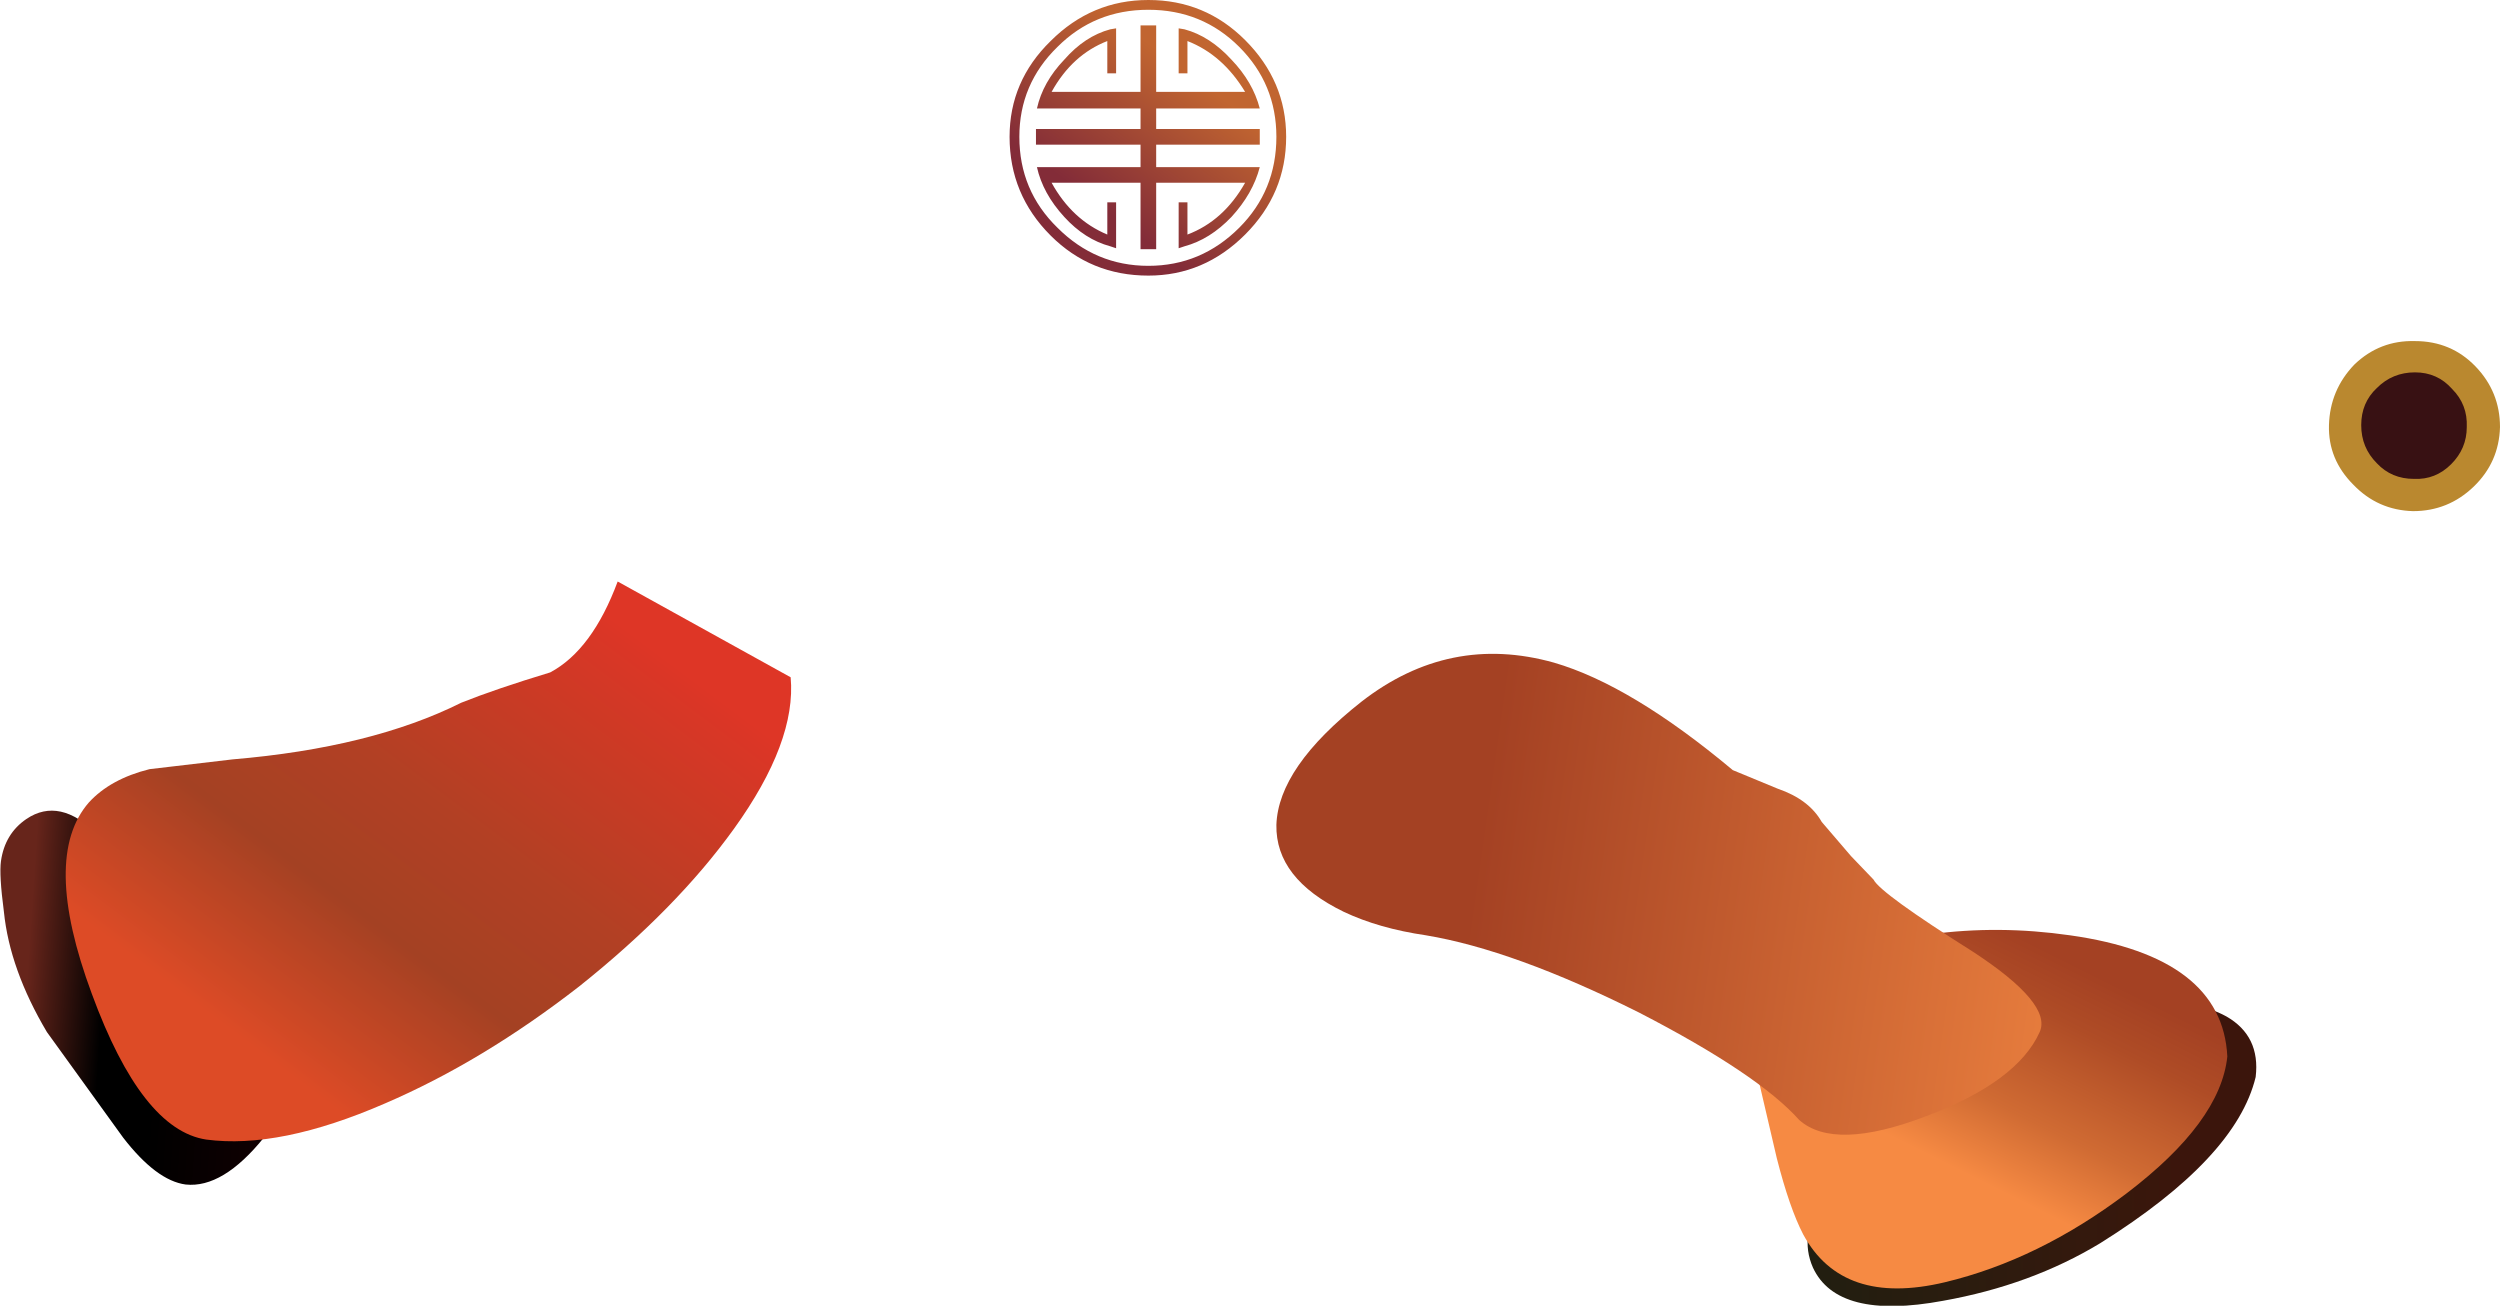 <?xml version="1.0" encoding="UTF-8" standalone="no"?>
<svg xmlns:xlink="http://www.w3.org/1999/xlink" height="66.8px" width="127.9px" xmlns="http://www.w3.org/2000/svg">
  <g transform="matrix(1.0, 0.0, 0.0, 1.0, -11.75, -75.65)">
    <path d="M130.9 97.4 Q130.95 95.6 132.2 94.3 133.5 93.05 135.3 93.1 137.15 93.1 138.4 94.4 139.65 95.7 139.65 97.5 139.6 99.3 138.3 100.55 137.0 101.8 135.2 101.8 133.4 101.75 132.15 100.45 130.85 99.15 130.9 97.4" fill="#ba882f" fill-rule="evenodd" stroke="none"/>
    <path d="M132.55 97.4 Q132.55 96.25 133.35 95.5 134.15 94.7 135.3 94.7 136.45 94.7 137.2 95.55 138.0 96.35 137.95 97.5 137.95 98.6 137.15 99.4 136.35 100.2 135.25 100.15 134.1 100.15 133.35 99.35 132.55 98.55 132.55 97.4" fill="#381113" fill-rule="evenodd" stroke="none"/>
    <path d="M127.15 130.75 Q126.15 134.9 119.2 139.25 115.65 141.4 111.15 142.2 105.75 143.2 104.5 140.5 103.75 138.8 105.05 136.9 105.85 135.8 107.8 134.2 111.55 131.15 115.8 129.6 L118.9 128.3 Q120.8 127.5 122.1 127.2 124.0 126.75 125.65 127.65 127.4 128.65 127.15 130.75" fill="url(#gradient0)" fill-rule="evenodd" stroke="none"/>
    <path d="M103.6 125.4 Q110.35 122.45 117.65 123.5 125.45 124.6 125.7 129.7 125.35 133.05 120.55 136.7 116.05 140.1 111.25 141.25 106.0 142.5 104.0 138.8 103.3 137.45 102.65 134.9 L101.6 130.4 103.6 125.4" fill="url(#gradient1)" fill-rule="evenodd" stroke="none"/>
    <path d="M110.3 132.75 Q105.6 134.55 103.8 132.95 101.7 130.6 95.6 127.45 89.2 124.25 84.7 123.5 82.3 123.15 80.5 122.3 77.0 120.6 77.05 117.85 77.15 114.9 81.4 111.55 85.9 108.05 91.25 109.55 95.2 110.7 100.4 115.05 L102.7 116.0 Q104.3 116.55 104.95 117.7 L106.45 119.45 107.6 120.65 Q107.95 121.35 112.7 124.35 116.75 127.0 116.1 128.45 114.95 131.0 110.3 132.75" fill="url(#gradient2)" fill-rule="evenodd" stroke="none"/>
    <path d="M70.1 76.95 L70.9 76.95 70.9 80.35 75.45 80.35 Q74.3 78.45 72.5 77.75 L72.5 79.4 72.05 79.4 72.05 77.1 72.35 77.15 Q73.65 77.5 74.75 78.7 75.85 79.85 76.2 81.2 L70.9 81.2 70.9 82.25 76.2 82.25 76.2 83.05 70.9 83.05 70.9 84.2 76.2 84.2 Q75.85 85.55 74.75 86.75 73.65 87.9 72.35 88.25 L72.05 88.35 72.05 86.0 72.5 86.0 72.5 87.65 Q74.35 86.95 75.45 85.0 L70.9 85.0 70.9 88.4 70.1 88.4 70.1 85.0 65.55 85.0 Q66.6 86.9 68.4 87.65 L68.4 86.0 68.85 86.0 68.85 88.35 68.55 88.25 Q67.25 87.9 66.2 86.75 65.1 85.55 64.8 84.2 L70.1 84.2 70.1 83.05 64.75 83.05 64.75 82.25 70.1 82.25 70.1 81.2 64.8 81.2 Q65.1 79.85 66.2 78.7 67.25 77.5 68.55 77.15 L68.85 77.1 68.85 79.4 68.4 79.4 68.4 77.75 Q66.6 78.45 65.55 80.35 L70.1 80.35 70.1 76.95 M65.5 77.75 Q67.6 75.65 70.5 75.65 73.4 75.65 75.45 77.7 77.55 79.8 77.55 82.65 77.55 85.55 75.45 87.65 73.35 89.75 70.5 89.75 67.55 89.75 65.5 87.7 63.4 85.6 63.4 82.65 63.4 79.8 65.5 77.75 M63.9 82.65 Q63.9 85.4 65.85 87.3 67.8 89.25 70.5 89.25 73.2 89.25 75.15 87.3 77.05 85.4 77.05 82.65 77.05 79.95 75.15 78.05 73.25 76.15 70.5 76.15 67.75 76.15 65.85 78.05 63.9 79.95 63.9 82.65" fill="url(#gradient3)" fill-rule="evenodd" stroke="none"/>
    <path d="M19.25 121.8 L25.25 133.85 Q23.15 136.45 21.25 136.25 19.75 136.05 18.05 133.85 L14.15 128.45 Q12.25 125.25 11.95 122.3 11.7 120.4 11.8 119.7 12.0 118.3 13.1 117.55 14.8 116.4 16.75 118.35 L19.25 121.8" fill="url(#gradient4)" fill-rule="evenodd" stroke="none"/>
    <path d="M43.35 105.4 L52.2 110.3 Q52.5 113.6 49.3 118.05 46.35 122.15 41.4 126.1 36.45 129.95 31.45 132.1 26.05 134.45 22.3 133.95 19.0 133.45 16.45 126.5 13.85 119.5 16.3 116.7 17.4 115.5 19.4 115.0 L23.65 114.5 Q30.75 113.9 35.35 111.6 37.1 110.9 39.9 110.05 42.05 108.9 43.35 105.4" fill="url(#gradient5)" fill-rule="evenodd" stroke="none"/>
  </g>
  <defs>
    <linearGradient gradientTransform="matrix(0.014, 0.0, 0.0, -0.014, 115.7, 134.8)" gradientUnits="userSpaceOnUse" id="gradient0" spreadMethod="pad" x1="-819.2" x2="819.2">
      <stop offset="0.0" stop-color="#211e10"/>
      <stop offset="0.275" stop-color="#291d0f"/>
      <stop offset="0.769" stop-color="#39170c"/>
      <stop offset="0.824" stop-color="#3b150c"/>
    </linearGradient>
    <linearGradient gradientTransform="matrix(-0.004, 0.008, -0.008, -0.004, 113.15, 130.8)" gradientUnits="userSpaceOnUse" id="gradient1" spreadMethod="pad" x1="-819.2" x2="819.2">
      <stop offset="0.0" stop-color="#a44123"/>
      <stop offset="0.196" stop-color="#af4c26"/>
      <stop offset="0.557" stop-color="#d06b33"/>
      <stop offset="0.824" stop-color="#f68a43"/>
    </linearGradient>
    <linearGradient gradientTransform="matrix(-0.028, -0.004, 0.004, -0.028, 101.35, 122.0)" gradientUnits="userSpaceOnUse" id="gradient2" spreadMethod="pad" x1="-819.2" x2="819.2">
      <stop offset="0.0" stop-color="#f68a43"/>
      <stop offset="0.808" stop-color="#a44123"/>
    </linearGradient>
    <linearGradient gradientTransform="matrix(0.003, -0.004, -0.004, -0.003, 70.35, 82.85)" gradientUnits="userSpaceOnUse" id="gradient3" spreadMethod="pad" x1="-819.2" x2="819.2">
      <stop offset="0.0" stop-color="#832c38"/>
      <stop offset="1.0" stop-color="#c16530"/>
    </linearGradient>
    <linearGradient gradientTransform="matrix(0.009, 6.0E-4, 6.0E-4, -0.009, 18.55, 126.7)" gradientUnits="userSpaceOnUse" id="gradient4" spreadMethod="pad" x1="-819.2" x2="819.2">
      <stop offset="0.129" stop-color="#67251b"/>
      <stop offset="0.396" stop-color="#000000"/>
      <stop offset="0.58" stop-color="#000000"/>
      <stop offset="0.914" stop-color="#0d0001"/>
      <stop offset="1.0" stop-color="#120003"/>
    </linearGradient>
    <linearGradient gradientTransform="matrix(0.012, -0.016, -0.016, -0.012, 31.5, 119.1)" gradientUnits="userSpaceOnUse" id="gradient5" spreadMethod="pad" x1="-819.2" x2="819.2">
      <stop offset="0.129" stop-color="#dd4b26"/>
      <stop offset="0.396" stop-color="#a44123"/>
      <stop offset="0.604" stop-color="#b24024"/>
      <stop offset="0.98" stop-color="#db3626"/>
      <stop offset="1.0" stop-color="#de3626"/>
    </linearGradient>
  </defs>
</svg>
